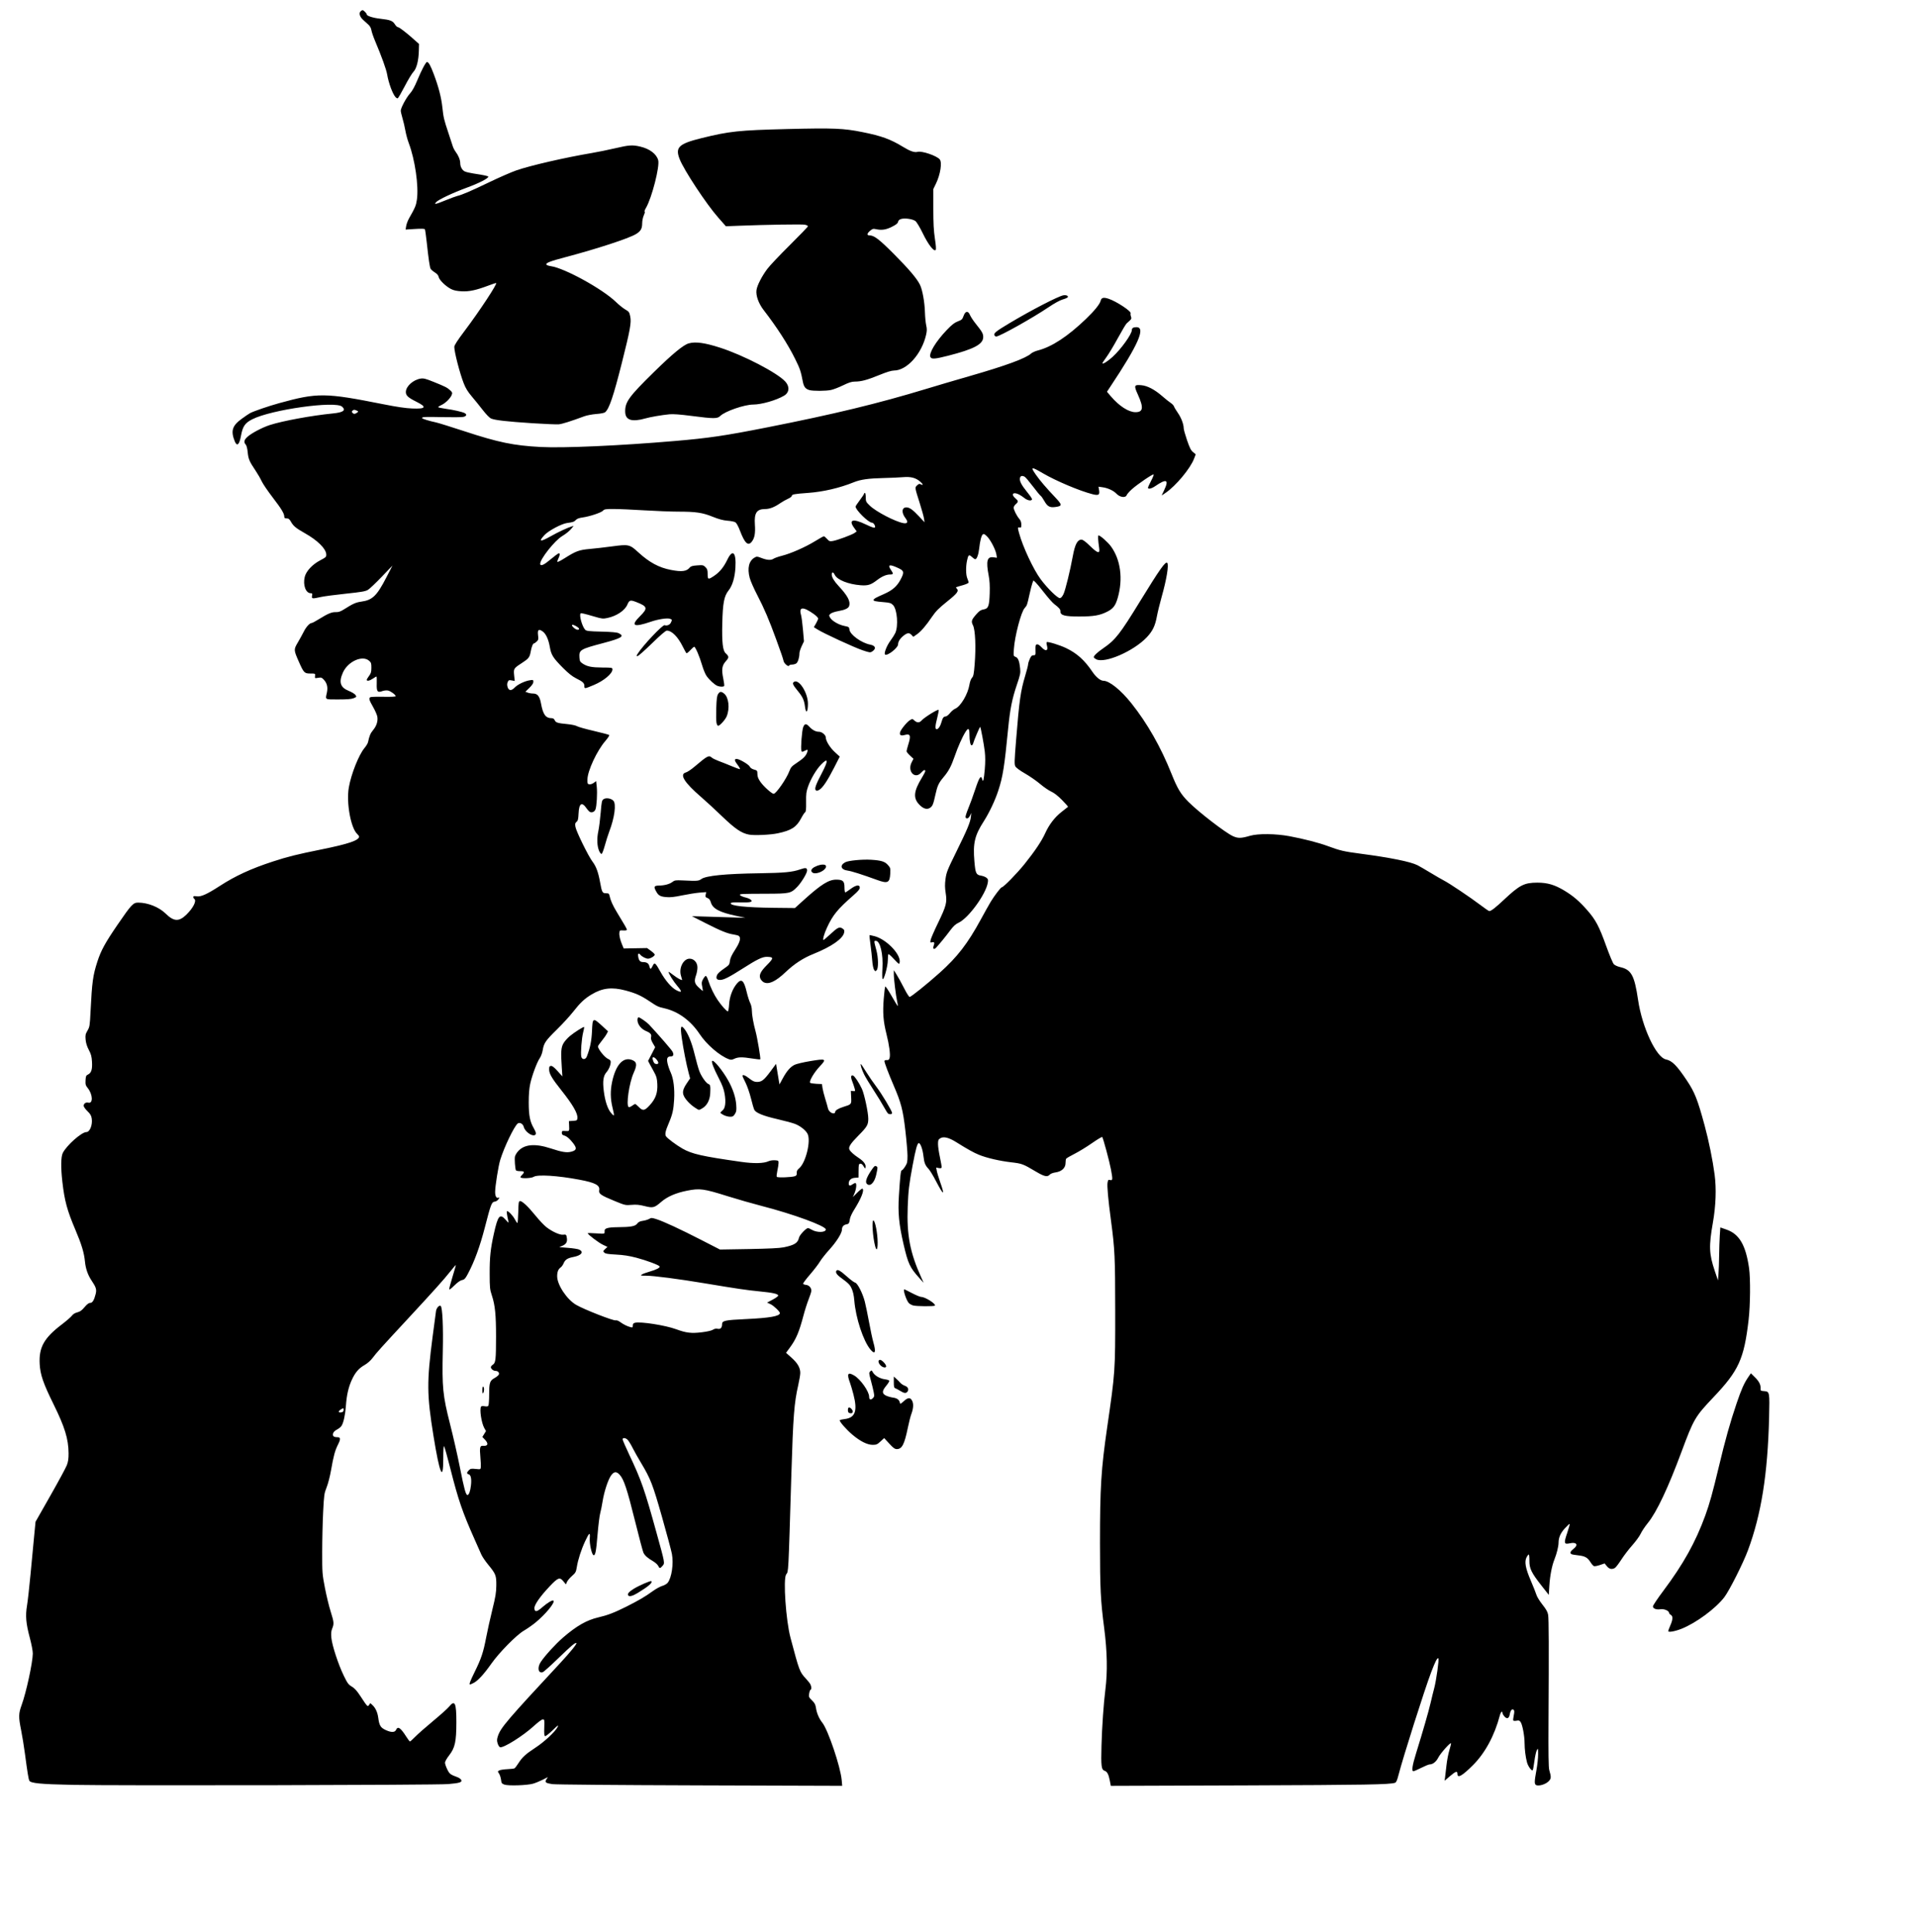 <?xml version="1.0"?>
<svg xmlns:rdf="http://www.w3.org/1999/02/22-rdf-syntax-ns#" xmlns="http://www.w3.org/2000/svg" xmlns:cc="http://web.resource.org/cc/" xmlns:dc="http://purl.org/dc/elements/1.1/" xmlns:sodipodi="http://inkscape.sourceforge.net/DTD/sodipodi-0.dtd" id="svg4995" sodipodi:docname="g1404.svg" sodipodi:version="0.32" height="600pt" width="595.28pt" version="1.0" sodipodi:docbase="C:\foo\wikipedia\transfer">
 <sodipodi:namedview id="base" bordercolor="#666666" pagecolor="#ffffff" borderopacity="1.0"/>
 <path id="path5004" d="m29.717 739.12c-12.957-0.27-17.013-0.67-17.564-1.72-0.351-0.67-0.78-3.29-1.822-11.14-0.411-3.09-1.127-7.51-1.592-9.81-1.103-5.47-1.072-6.85 0.234-10.43 1.882-5.15 4.551-17.47 4.605-21.25 0.015-1.02-0.51-3.81-1.222-6.48-1.616-6.06-1.884-9.15-1.166-13.45 0.306-1.84 0.955-7.61 1.442-12.84s1.154-12.28 1.482-15.66l0.597-6.16 6.103-10.74c3.356-5.9 6.439-11.6 6.85-12.67 0.566-1.47 0.741-2.68 0.724-5-0.044-5.89-1.549-10.8-6.204-20.24-4.274-8.67-5.508-12.24-5.752-16.67-0.38-6.91 1.778-10.78 9.147-16.39 1.886-1.44 3.767-3.07 4.179-3.62 0.483-0.66 1.285-1.15 2.254-1.4 1.142-0.28 1.86-0.8 2.981-2.14 1.013-1.21 1.74-1.76 2.315-1.76 0.96 0 1.645-1.09 2.288-3.65 0.476-1.89 0.199-2.82-1.654-5.57-1.552-2.31-2.474-4.93-2.76-7.86-0.365-3.74-1.385-7.12-4.027-13.34-3.371-7.94-4.429-11.86-5.331-19.74-0.676-5.91-0.613-10.33 0.17-11.92 1.556-3.14 7.787-8.67 9.778-8.67 1.417 0 2.605-2.98 2.217-5.57-0.188-1.26-0.565-1.91-1.791-3.1-0.855-0.83-1.553-1.81-1.553-2.18 0-0.97 0.894-1.58 1.917-1.33 2.023 0.51 1.889-3.37-0.207-6.01-0.911-1.14-1.025-1.54-0.934-3.25 0.091-1.72 0.217-2.01 1.028-2.4 1.374-0.66 1.832-2.13 1.639-5.29-0.134-2.19-0.389-3.14-1.306-4.87-0.769-1.46-1.202-2.84-1.331-4.26-0.168-1.86-0.076-2.31 0.767-3.75 0.904-1.54 0.976-1.99 1.279-8.06 0.608-12.13 0.979-14.82 2.82-20.52 1.482-4.59 3.237-7.8 8.317-15.22 5.742-8.39 6.519-9.22 8.57-9.21 4.048 0.01 8.613 1.84 11.405 4.57 3.366 3.3 5.495 3.4 8.565 0.41 2.883-2.81 4.379-5.86 3.226-6.57-0.194-0.12-0.352-0.45-0.352-0.73 0-0.4 0.307-0.46 1.389-0.29 1.745 0.28 4.258-0.85 9.522-4.26 6.495-4.21 12.961-7.19 22.061-10.16 6.16-2.01 9.92-2.94 19.99-4.98 11.29-2.28 15.67-3.77 15.67-5.34 0-0.19-0.33-0.66-0.74-1.03-2.69-2.43-4.61-13-3.51-19.31 0.96-5.54 4.14-13.54 6.48-16.32 0.71-0.85 1.38-1.96 1.48-2.47 0.53-2.55 0.98-3.64 2.1-4.98 1.43-1.71 2.05-3.71 1.74-5.55-0.12-0.72-0.92-2.53-1.77-4.03-1.64-2.86-1.83-3.58-1.12-4.03 0.25-0.15 2.7-0.23 5.46-0.17 3.1 0.06 5.02-0.03 5.02-0.24 0-0.58-2.04-2.1-3.16-2.34-0.59-0.13-1.6-0.03-2.31 0.22-2.08 0.76-2.47 0.24-2.36-3.17 0.05-1.58 0-2.86-0.11-2.86s-0.78 0.4-1.49 0.88c-1.35 0.91-2.54 1.15-2.54 0.5 0-0.2 0.43-0.94 0.95-1.63 0.79-1.03 0.96-1.62 0.97-3.35 0.01-1.86-0.09-2.18-0.97-2.94-2.8-2.41-8.8 0.33-10.84 4.95-1.76 3.98-1.05 6.15 2.46 7.55 1.24 0.5 2.48 1.26 2.77 1.69 0.5 0.76 0.46 0.82-0.74 1.32-0.93 0.39-2.63 0.53-6.38 0.53-5.73 0-5.38 0.22-4.72-2.85 0.47-2.21 0.06-3.89-1.3-5.36-0.82-0.87-1.09-0.96-2.33-0.75-1.38 0.23-1.4 0.22-1.28-0.77 0.11-1 0.11-1-1.93-1-2.47 0-2.74-0.28-4.81-4.97-2.09-4.74-2.11-4.98-0.45-7.79 0.78-1.31 1.9-3.35 2.5-4.54 1.03-2.07 2.5-3.64 3.37-3.64 0.23 0 1.59-0.74 3.03-1.64 3.65-2.26 5.24-2.92 6.92-2.85 1.1 0.04 1.9-0.23 3.33-1.13 3.8-2.4 4.9-2.89 7.22-3.22 4.61-0.65 6.41-2.4 10.33-9.99l2.54-4.93-4.44 4.64c-2.45 2.55-5 4.98-5.68 5.39-1.02 0.63-2.6 0.91-9.23 1.61-4.41 0.46-9.07 1.08-10.37 1.38-3.51 0.79-3.82 0.74-3.57-0.53 0.18-0.91 0.11-1.05-0.55-1.05-2.05 0-3.29-3.38-2.48-6.74 0.58-2.42 3.16-5.18 6.45-6.9 2.37-1.25 2.51-1.39 2.46-2.48-0.11-2.32-3.61-5.78-8.8-8.7-3.69-2.07-4.81-2.99-5.81-4.77-0.62-1.1-0.98-1.39-1.77-1.39-0.74 0-0.99-0.17-0.99-0.66 0-1.34-1.09-3.17-4.77-7.97-2.07-2.7-4.15-5.76-4.61-6.79-0.47-1.03-1.61-3.01-2.54-4.4-2.53-3.75-2.95-4.74-3.23-7.55-0.15-1.57-0.47-2.81-0.82-3.2-0.94-1.03-0.68-2.01 0.88-3.35 1.78-1.53 6.04-3.75 9.1-4.75 5.23-1.7 17.39-3.94 26.05-4.79 4.36-0.43 5.56-1.29 3.88-2.81-2.77-2.51-29.37 1.22-37.2 5.22-3.03 1.54-3.97 2.92-4.694 6.92-0.666 3.67-1.638 4.5-2.567 2.18-1.712-4.28-1.052-6.43 2.851-9.27 1.49-1.08 3.07-2.16 3.52-2.39 1.6-0.83 7.72-2.93 12.04-4.12 15.88-4.38 18.98-4.35 43.11 0.45 5.57 1.11 9.31 1.66 11.97 1.76 5.66 0.23 6.17-0.57 1.78-2.76-3.52-1.76-4.42-2.59-4.42-4.06 0-2.34 3.01-5.07 6.16-5.56 1.16-0.18 2.09 0.05 5.32 1.36 4.8 1.93 5.68 2.38 6.91 3.52 0.85 0.79 0.92 1.01 0.59 1.88-0.52 1.38-2.6 3.44-4.23 4.17-0.76 0.34-1.38 0.74-1.38 0.88 0 0.15 1.39 0.45 3.08 0.69 3.33 0.45 6.91 1.27 7.91 1.8 1.05 0.56 0.73 1.32-0.65 1.58-0.71 0.13-4.55 0.17-8.54 0.08-7.33-0.16-8.48-0.11-8.48 0.38 0 0.29 2.97 1.22 5.8 1.81 0.97 0.21 6.28 1.86 11.79 3.67 14.08 4.63 20.32 5.91 31.51 6.51 9.53 0.5 32.84-0.54 55.43-2.47 14.2-1.21 20.8-2.18 38.36-5.65 27.69-5.47 45.98-9.89 66-15.98 4.06-1.24 12.06-3.6 17.77-5.24 15.13-4.35 23.43-7.41 25.56-9.4 0.41-0.4 1.69-0.96 2.82-1.25 5.79-1.51 12.32-5.8 19.91-13.09 3.47-3.33 5.72-6.12 6.04-7.51 0.3-1.27 1.2-1.48 3.26-0.8 3.26 1.09 9.46 5.17 9.14 6.01-0.1 0.27-0.04 0.89 0.15 1.37 0.27 0.72 0.19 1.01-0.45 1.6-0.43 0.39-1.05 0.96-1.38 1.26s-1.99 3.11-3.7 6.23c-1.7 3.12-3.86 6.69-4.79 7.92-0.93 1.24-1.61 2.32-1.53 2.41 0.32 0.31 2.29-0.96 4.23-2.72 3.53-3.23 7.97-9.42 7.97-11.11 0-0.81 0.6-1.2 1.89-1.2 3.98 0 0.81 7.21-10.85 24.72l-1.34 2.02 1.62 1.91c3.45 4.03 7.36 6.55 10.17 6.55 3.21 0 3.47-1.82 1.04-7.21-1.75-3.85-1.61-4.23 1.39-3.96 2.54 0.23 5.51 1.79 8.67 4.54 1.3 1.13 2.87 2.39 3.49 2.79s1.23 1.04 1.36 1.43c0.12 0.39 0.84 1.6 1.6 2.69 1.39 1.97 2.42 4.7 2.43 6.38 0 0.5 0.62 2.72 1.38 4.94 1.1 3.2 1.62 4.23 2.49 4.94l1.11 0.91-0.69 1.81c-1.56 4.09-7.53 11.26-11.76 14.13l-1.66 1.12 1.04-2.21c2.09-4.42 1-4.89-3.77-1.63-1.49 1.02-2.93 1.32-2.93 0.62 0-0.22 0.58-1.49 1.28-2.83 0.71-1.34 1.18-2.54 1.06-2.66-0.31-0.31-6.73 4.06-9.03 6.13-1 0.89-1.96 1.99-2.13 2.44-0.46 1.22-2.81 0.9-4.19-0.57-1.22-1.3-3.57-2.4-5.82-2.71l-1.66-0.23 0.24 1.41c0.34 2.03-0.2 2.35-2.83 1.67-5.26-1.35-15.02-5.48-20.36-8.6-4.98-2.91-5.34-2.84-2.97 0.56 1.67 2.4 4.3 5.47 8.02 9.39 2.95 3.11 2.96 3.59 0.02 3.98-2.29 0.31-3.25-0.21-4.51-2.44-0.6-1.07-1.31-2.07-1.58-2.23-0.26-0.16-1.71-1.91-3.21-3.9-1.51-1.99-3.02-3.77-3.38-3.96-1.05-0.56-1.71-0.4-1.94 0.49-0.3 1.2 0.54 2.87 2.96 5.85 1.18 1.45 2.1 2.8 2.04 2.99-0.24 0.82-1.88 0.54-3.24-0.55-0.76-0.62-1.92-1.35-2.57-1.62-2.21-0.95-2.94 0.23-1.1 1.77 1.28 1.08 1.31 1.42 0.17 2.41-0.48 0.42-0.88 1.07-0.88 1.45 0 0.89 1.26 3.41 2.33 4.65 0.58 0.68 0.84 1.41 0.84 2.37 0 1.22-0.09 1.37-0.7 1.21-0.84-0.21-0.86 0.05-0.21 2.39 1.56 5.67 5.93 15.01 8.9 19.01 2.8 3.78 7.1 7.98 8.02 7.84 0.44-0.06 0.99-0.69 1.46-1.68 0.76-1.59 2.76-9.75 3.84-15.66 0.9-4.92 1.92-6.87 3.6-6.87 0.6 0 1.7 0.82 3.62 2.69 3.11 3.02 4.06 3.25 3.72 0.92-0.51-3.57-0.6-5.37-0.28-5.37 0.69 0 3.85 2.79 5.11 4.51 4.04 5.5 5.1 13.5 2.84 21.36-0.93 3.22-1.88 4.47-4.38 5.73-3.08 1.55-5.57 1.98-11.61 1.98-5.93 0.01-7.74-0.47-7.74-2.06 0-0.93-0.44-1.46-2.56-3.09-0.69-0.52-2.51-2.58-4.06-4.57-1.54-1.99-3.2-3.98-3.67-4.43l-0.87-0.8-0.4 0.98c-0.22 0.54-0.8 2.77-1.28 4.97-0.93 4.25-0.99 4.42-1.99 5.54-1.47 1.63-4.1 11.68-4.44 16.95-0.18 2.84-0.17 2.9 0.7 3.23 1.05 0.4 1.58 1.72 1.89 4.75 0.2 1.98 0.07 2.62-1.39 6.92-1.91 5.61-2.8 10.06-3.56 17.93-1.54 15.83-2.2 20.01-4.09 25.77-1.35 4.13-3.71 9.12-6 12.7-3.79 5.91-4.54 9.12-3.89 16.62 0.43 5.02 0.7 5.59 2.85 5.93 0.74 0.12 1.71 0.5 2.14 0.85 0.68 0.55 0.75 0.85 0.54 2.09-0.8 4.75-7.95 14.57-11.99 16.48-1.37 0.65-2.22 1.43-3.65 3.35-1.75 2.35-3.97 5.07-5.68 6.97-0.95 1.05-1.58 0.57-1.05-0.81 0.45-1.2 0.23-1.6-0.75-1.34-0.7 0.18-0.74 0.1-0.53-1 0.13-0.66 1.5-3.82 3.05-7.01 3.45-7.15 3.79-8.47 3.18-12.41-0.35-2.27-0.37-3.58-0.06-5.87 0.36-2.69 0.76-3.68 4.4-11.08 4.63-9.4 5.9-12.44 6.09-14.64l0.15-1.58-0.53 1.14c-0.54 1.18-1.5 1.52-1.83 0.66-0.1-0.27 0.4-1.9 1.12-3.61 0.72-1.72 2.04-5.34 2.93-8.05 1.63-4.95 2.38-6.02 2.85-4.05 0.36 1.52 0.68 0.26 1.06-4.12 0.25-2.89 0.25-5.19 0.01-7.34-0.35-3.02-1.65-10-1.91-10.26-0.15-0.15-2.59 5.59-2.9 6.82-0.11 0.45-0.41 0.83-0.65 0.83-0.51 0-0.88-1.83-0.89-4.4-0.01-2.71-0.45-3.03-1.61-1.2-1.37 2.17-3.12 6.11-4.57 10.3-1.42 4.06-2.45 5.98-4.57 8.5-2 2.38-2.55 3.56-3.34 7.2-0.89 4.06-1.19 4.79-2.25 5.48-1.2 0.79-2.65 0.41-4.18-1.08-2.91-2.82-2.68-5.7 0.93-11.58 0.71-1.15 1.29-2.3 1.29-2.55 0-0.77-0.66-0.52-1.7 0.64-2.6 2.9-5.82-0.57-3.94-4.26l0.76-1.48-1.43-1.33c-0.79-0.72-1.43-1.54-1.43-1.81s0.32-1.5 0.7-2.73c1.2-3.81 0.88-4.65-1.51-3.99-1.56 0.43-2.17 0.06-1.88-1.12 0.29-1.15 2.9-4.34 4.17-5.08 0.9-0.54 1-0.53 1.78 0.21 1.05 0.98 2.07 0.99 2.93 0.01 1.2-1.36 6.99-4.94 7.11-4.39 0.06 0.27-0.22 1.77-0.62 3.33-0.86 3.36-0.91 4.64-0.21 4.64 0.69 0 1.54-1.28 2-2.99s0.9-2.29 1.74-2.29c0.36 0 1.15-0.62 1.76-1.38s1.56-1.57 2.13-1.8c2.28-0.95 5.29-6.02 5.94-10.01 0.2-1.21 0.63-2.37 1.05-2.82 0.6-0.64 0.78-1.55 1.11-5.66 0.56-7.07 0.26-14.1-0.68-16.02-0.87-1.74-0.68-2.32 1.57-4.85 1.03-1.16 1.71-1.59 2.76-1.77 2.01-0.32 2.4-1.32 2.57-6.72 0.1-3.09-0.03-5.28-0.43-7.35-1.15-6.01-0.65-7.88 1.98-7.52l1.44 0.19-0.22-1.37c-0.32-2-2.46-6.11-3.9-7.5-1.01-0.98-1.33-1.12-1.75-0.78-0.57 0.48-1.14 2.71-1.48 5.85-0.27 2.45-0.98 4.4-1.61 4.4-0.24 0-0.88-0.43-1.42-0.95-1.2-1.14-1.49-0.91-2.01 1.58-0.54 2.61-0.48 5.85 0.14 7.34 0.29 0.7 0.53 1.45 0.53 1.68s-0.99 0.7-2.2 1.05c-3.42 0.97-3.25 0.89-2.79 1.35 1.08 1.08 0.46 1.96-3.9 5.46-3.46 2.78-4.69 4.02-6.25 6.31-2.58 3.8-4.59 6.12-6.32 7.32l-1.44 1-0.71-0.76c-0.94-1.01-1.71-0.96-3.23 0.21-1.49 1.15-2.37 2.51-2.37 3.68 0 1.46-4.57 5-5.4 4.18-0.51-0.52 0.72-3.65 2.24-5.71 0.77-1.04 1.66-2.44 1.98-3.12 1.38-2.88 0.83-9.91-0.92-11.65-0.81-0.82-1.34-0.98-3.74-1.18-3.66-0.3-4.45-0.48-4.28-1 0.16-0.48 0.73-0.79 4.52-2.48 3.29-1.47 5.16-3.11 6.6-5.82 1.62-3.03 1.51-3.67-0.75-4.74-3.73-1.77-4.73-1.57-3.24 0.62 1.15 1.69 1.11 1.96-0.31 1.96-1.56 0-3.38 0.78-5.38 2.31-2.61 1.99-3.79 2.36-6.81 2.14-5.17-0.4-9.75-2.24-10.74-4.34-0.59-1.23-1.23-1.27-1.23-0.07 0 1.09 1 2.75 2.81 4.69 3.74 4 5.01 6.38 4.42 8.27-0.32 1-1.72 1.67-4.54 2.16-1.29 0.22-2.7 0.69-3.13 1.05-0.74 0.61-0.76 0.71-0.25 1.62 0.74 1.36 3.54 3 5.92 3.47 1.87 0.38 1.99 0.47 2.1 1.51 0.21 2.1 4.99 5.56 8.63 6.24 2.2 0.42 2.56 1.66 0.81 2.81-0.82 0.54-1.05 0.51-4.02-0.49-3.4-1.14-16.2-7.04-18.65-8.61l-1.51-0.95 0.89-1.52c0.49-0.84 0.89-1.77 0.89-2.07s-0.77-1.11-1.72-1.79c-4.49-3.22-6.34-3.14-5.38 0.26 0.23 0.79 0.59 3.59 0.82 6.21l0.41 4.78-0.94 1.98c-0.51 1.09-0.94 2.42-0.94 2.97-0.01 1.72-0.61 3.66-1.28 4.17-0.36 0.27-1.15 0.49-1.76 0.5-0.62 0.01-1.18 0.2-1.26 0.43-0.21 0.65-1.99-0.79-2.24-1.83-0.34-1.4-1-3.33-3.06-8.97-2.97-8.16-5.01-12.94-7.81-18.31-1.42-2.72-2.85-5.96-3.18-7.22-1.06-4.08-0.32-7.08 2.06-8.43 0.84-0.48 1.09-0.47 2.61 0.12 2.48 0.97 4.08 1.1 5.14 0.41 0.49-0.33 2.05-0.88 3.47-1.24 3.66-0.91 9.75-3.59 13.69-6.01 1.86-1.15 3.54-2.08 3.73-2.08s0.78 0.49 1.32 1.09c0.87 0.98 1.12 1.07 2.36 0.87 1.84-0.29 8.09-2.61 9.11-3.38l0.8-0.61-1.14-1.59c-2.33-3.24-0.35-3.81 4.75-1.36 3.11 1.49 4.02 1.74 4.02 1.08 0-0.77-0.75-1.74-1.33-1.74-1.41 0-6.76-5.27-6.76-6.66 0-0.18 0.79-1.38 1.76-2.66s1.76-2.48 1.76-2.66c0-0.19 0.16-0.34 0.35-0.34s0.35 0.83 0.35 1.83c0 1.72 0.1 1.92 1.72 3.48 2.56 2.47 10.49 6.59 13.85 7.2 1.76 0.32 2.09-0.47 0.86-2.08-1.73-2.26-1.53-4.44 0.39-4.44 1.31 0 2.65 0.96 5.28 3.77l2.23 2.39-0.2-1.46c-0.1-0.8-0.89-3.65-1.74-6.33-2.14-6.75-2.11-6.57-1.12-7.5 0.69-0.65 0.97-0.72 1.58-0.39 1.09 0.58 0.9-0.14-0.31-1.15-1.91-1.61-3.84-2.11-7.12-1.84-1.61 0.14-5.24 0.3-8.08 0.36-6.15 0.14-9.49 0.61-12.25 1.73-5.89 2.39-12.7 3.98-19.01 4.43-5.72 0.41-6.7 0.6-6.7 1.26 0 0.26-0.71 0.78-1.57 1.17-0.87 0.38-2.29 1.19-3.17 1.79-2.47 1.7-4.42 2.46-6.36 2.46-3.45 0.02-4.51 1.64-4.18 6.43 0.25 3.59-0.11 5.59-1.29 7.09-1.54 1.95-2.9 0.66-4.92-4.64-0.67-1.75-1.41-3.1-1.86-3.39-0.42-0.26-1.9-0.56-3.29-0.66-1.82-0.14-3.54-0.61-6.14-1.65-4.23-1.71-6.94-2.11-14.38-2.11-2.81 0-9.07-0.25-13.91-0.54-4.84-0.3-10.52-0.55-12.62-0.55-3.39-0.01-3.9 0.07-4.49 0.7-0.77 0.83-5.52 2.4-8.47 2.81-1.4 0.19-2.29 0.52-2.77 1.04-0.71 0.76-1.16 0.92-3.65 1.25-2.25 0.31-7.7 3.21-9.32 4.98-2.62 2.83-1.82 2.98 2.61 0.49 3.07-1.73 6.86-3.5 8.59-4.03l0.85-0.25-0.7 0.89c-0.87 1.11-2.35 2.33-4.07 3.37-3.06 1.85-9.07 9.43-9.07 11.45 0 0.99 1.28 0.61 3.16-0.93 2.95-2.42 4.32-3.44 4.63-3.44 0.47 0 0.36 0.99-0.25 2.16-0.3 0.58-0.49 1.21-0.43 1.4 0.06 0.18 1.38-0.47 2.92-1.45 4.77-3.02 6.06-3.49 10.47-3.89 2.18-0.19 6.4-0.68 9.38-1.08 6.73-0.91 7.2-0.8 10.7 2.42 4.61 4.23 8.58 6.38 13.56 7.34 4.53 0.87 6.5 0.62 7.81-1.01 0.43-0.53 1.14-0.73 3.07-0.87 2.33-0.17 2.56-0.12 3.41 0.73 0.76 0.76 0.91 1.23 0.91 2.86 0 2.34 0.22 2.4 2.69 0.74 2.3-1.55 3.97-3.59 5.47-6.71 2.2-4.57 3.73-3.04 3.34 3.33-0.25 4.14-1.25 7.45-2.85 9.45-1.84 2.3-2.39 5.19-2.59 13.61-0.19 7.85 0.2 11.31 1.39 12.38 1.44 1.31 1.45 1.77 0.08 3.29-1.6 1.77-1.84 3.41-1.06 7.19 0.31 1.51 0.48 2.88 0.37 3.06-0.26 0.41-1.64 0.4-2.76-0.02-1.16-0.45-3.39-2.48-4.56-4.17-0.52-0.74-1.34-2.76-1.84-4.48-1.02-3.51-2.75-7.56-3.24-7.56-0.17 0-0.9 0.64-1.62 1.42-0.72 0.77-1.43 1.34-1.58 1.25-0.15-0.1-0.84-1.33-1.54-2.74-2.02-4.08-4.55-6.62-6.6-6.62-0.49 0-2.64 1.85-6.16 5.28-2.97 2.91-5.66 5.28-5.97 5.28-0.49 0-0.49-0.1 0.05-0.97 2.18-3.45 10.38-12.14 11.18-11.84 0.94 0.37 2.17-0.15 2.6-1.1 0.54-1.19 0.54-1.19-0.38-1.54-1.1-0.42-4.88 0.16-7.91 1.2-7.19 2.46-8.58 1.76-4.5-2.29 3.29-3.26 3.11-4.01-1.35-5.77-2.69-1.05-3.07-0.95-3.9 0.99-1.06 2.46-4.47 4.74-8.31 5.54-1.77 0.37-2.24 0.32-5.27-0.57-4.47-1.3-5.56-1.55-5.78-1.32-0.69 0.68 0.68 5.53 1.91 6.76 0.53 0.52 1.5 0.64 6.73 0.77 4.34 0.11 6.42 0.3 7.15 0.66 2.52 1.24 1.27 2.04-6.38 4.07-9.59 2.53-10.09 2.84-9.89 5.99 0.09 1.47 0.26 1.79 1.3 2.49 1.87 1.26 3.76 1.64 8.22 1.66 4.03 0.02 4.14 0.04 4.14 0.8 0 1.72-3.54 4.68-7.65 6.41-3.9 1.64-3.97 1.65-3.97 0.46 0-1.25-0.57-1.78-3.47-3.23-1.56-0.78-3.18-2.08-5.38-4.29-4.13-4.17-4.87-5.35-5.44-8.62-0.57-3.25-1.61-5.51-3-6.5-1.62-1.15-2.16-0.7-1.88 1.57 0.21 1.68 0.15 1.97-0.57 2.64-0.44 0.41-0.93 0.75-1.08 0.75-0.47 0-1.01 1.33-1.4 3.43-0.43 2.39-0.81 2.86-3.82 4.82-3.22 2.09-3.31 2.24-3.03 5l0.24 2.32-1.25-0.23c-1.1-0.21-1.29-0.13-1.65 0.65-0.27 0.61-0.3 1.26-0.07 2.04 0.45 1.6 1.59 1.72 2.92 0.29 1.19-1.27 4.14-2.7 6.27-3.04 1.42-0.22 1.49-0.19 1.49 0.65 0 0.59-0.55 1.42-1.65 2.49l-1.65 1.61 0.97 0.37c0.53 0.2 1.52 0.37 2.2 0.37 1.84 0 2.75 1.13 3.29 4.07 0.84 4.63 1.93 6.14 4.44 6.14 0.57 0 1 0.28 1.25 0.85 0.46 1 1.19 1.22 5.29 1.61 1.67 0.16 3.41 0.53 3.87 0.83 0.45 0.3 3.59 1.19 6.97 1.97 3.38 0.79 6.27 1.56 6.43 1.71 0.15 0.16-0.56 1.26-1.59 2.45-3.47 4-7.37 12.35-7.43 15.92-0.03 1.78 0.03 1.94 0.8 2.05 0.46 0.07 1.28-0.21 1.82-0.61l0.98-0.72 0.26 2.34c0.28 2.66-0.02 8.03-0.53 9.36-0.36 0.96-1.35 1.45-2.23 1.11-0.3-0.12-0.97-0.82-1.49-1.57-1.95-2.82-3.1-2.06-3.29 2.19-0.11 2.35-0.26 2.97-0.84 3.44-0.59 0.48-0.67 0.81-0.45 2.09 0.31 1.85 5.37 12.16 7.04 14.35 1.53 2.01 2.39 4.33 3.16 8.55 0.77 4.23 0.96 4.58 2.48 4.58 1.04 0 1.24 0.14 1.42 0.97 0.44 2.02 1.32 4.01 3.04 6.84 3.44 5.66 4.16 6.92 4.16 7.3 0 0.24-0.59 0.35-1.5 0.29-1.42-0.09-1.5-0.04-1.61 0.96-0.13 1.13 0.34 3.09 1.24 5.19l0.56 1.32 4.84-0.09 4.83-0.08 1.54 1.11c0.85 0.61 1.58 1.32 1.63 1.58 0.11 0.56-1.77 1.71-2.78 1.71-0.85 0-2.49-0.82-3.1-1.56-0.78-0.94-1.18-0.64-0.96 0.71 0.27 1.67 0.81 2.26 2.06 2.26 1.5 0 2.31 0.55 2.58 1.76 0.3 1.38 0.61 1.33 1.35-0.21 0.77-1.62 1.08-1.39 3.29 2.59 1.97 3.52 4.57 6.52 6.52 7.51 2.37 1.21 2.5 0.67 0.41-1.75-1.63-1.9-3.65-5.14-3.65-5.87 0-0.11 0.91 0.5 2.02 1.36 1.7 1.32 3.62 2.35 3.6 1.94 0-0.07-0.22-0.83-0.48-1.7-0.96-3.17 1.01-7.04 3.57-7.04 1.82 0 3.25 1.59 3.25 3.63 0 0.86-0.24 2.24-0.53 3.06-0.92 2.61-0.72 3.6 1.05 5.23 0.87 0.8 1.63 1.46 1.7 1.46s-0.04-0.81-0.24-1.79c-0.32-1.55-0.28-1.96 0.32-3.06 0.38-0.7 0.88-1.32 1.1-1.4 0.23-0.07 0.67 0.69 1.02 1.74 0.97 2.98 2.43 6.02 3.96 8.25 1.63 2.39 3.71 4.7 4.21 4.7 0.19 0 0.42-1.3 0.52-2.9 0.19-3.19 1.42-6.47 3.24-8.62 1.88-2.24 2.92-1.33 4.05 3.53 0.4 1.7 1.04 3.71 1.42 4.47 0.43 0.83 0.71 2.08 0.71 3.13 0 1.79 0.66 5.5 1.57 8.78 0.68 2.49 2.15 11.23 1.92 11.46-0.1 0.1-1.6-0.05-3.33-0.33-4.11-0.66-5.84-0.64-7.38 0.09-1.04 0.49-1.45 0.53-2.35 0.18-3.8-1.43-9.17-6.06-12.04-10.39-3.68-5.55-8.84-9.34-14.53-10.66-2.75-0.63-2.96-0.74-6.45-3.07-3.29-2.2-5.58-3.22-9.65-4.31-5.67-1.52-9.63-1.07-14.11 1.62-2.92 1.76-4.75 3.48-7.6 7.13-1.39 1.78-4.47 5.14-6.84 7.46-4.66 4.58-5.32 5.55-5.81 8.53-0.17 1.08-0.71 2.53-1.19 3.23-1.19 1.73-3.22 7.18-3.98 10.68-0.43 2.02-0.62 4.4-0.61 7.83 0.01 5.34 0.5 7.82 2.13 10.62 0.98 1.7 1.07 2.51 0.32 2.8-1.32 0.51-4.1-1.63-4.54-3.49-0.29-1.23-1.7-1.97-2.49-1.32-1.51 1.25-5.59 9.76-7.22 15.04-0.77 2.48-2.11 10.92-2.11 13.24-0.01 1.77 0.53 2.75 1.32 2.45 0.57-0.22 0.57-0.18 0.04 0.62-0.32 0.49-0.98 0.92-1.52 0.98-1.28 0.15-1.6 0.98-4.08 10.62-2.04 7.92-4.33 14.2-7.08 19.35-1.03 1.93-1.39 2.31-2.38 2.51-0.76 0.16-1.89 0.96-3.24 2.29-1.44 1.43-2.07 1.86-2.07 1.43 0-0.34 0.64-2.7 1.41-5.23 0.78-2.54 1.38-4.66 1.32-4.71-0.05-0.05-1.08 1.14-2.29 2.66-2.73 3.44-6.7 7.86-17.52 19.54-11.28 12.16-13.02 14.1-14.62 16.24-0.82 1.1-2.12 2.25-3.28 2.92-2.47 1.41-3.93 3.1-5.34 6.17-1.39 3.03-2.15 6.35-2.45 10.74-0.27 3.75-0.99 7.06-1.83 8.34-0.31 0.47-1.17 1.17-1.91 1.54-0.86 0.44-1.43 1.02-1.58 1.6-0.26 1.07 0.26 1.53 1.73 1.54 1.42 0.01 1.49 0.72 0.3 3.08-1.24 2.46-1.84 4.69-2.88 10.65-0.42 2.42-1.23 5.59-1.82 7.04-0.99 2.49-1.08 3.08-1.44 10.21-0.21 4.16-0.39 11.61-0.39 16.54-0.01 8.66 0.03 9.18 1.12 14.83 0.62 3.22 1.68 7.62 2.37 9.79 1.4 4.49 1.46 5.08 0.66 7.08-0.44 1.09-0.53 2.02-0.35 3.88 0.29 3.14 2.89 11.06 5.14 15.68 1.52 3.13 1.93 3.68 3.31 4.49 1.17 0.68 2.11 1.73 3.6 4 2.92 4.45 2.94 4.47 3.57 3.58l0.51-0.73 0.88 0.82c1.26 1.17 2.09 2.99 2.39 5.21 0.43 3.28 0.96 4.14 3.15 5.15 2.29 1.04 3.74 1 4.24-0.13 0.71-1.62 1.89-0.83 4.2 2.82 0.7 1.11 1.4 2.02 1.54 2.02 0.15 0 1.13-0.89 2.19-1.97 1.06-1.09 4.38-4.01 7.38-6.5 3-2.48 5.98-5.16 6.62-5.94 2.41-2.96 3.04-1.62 3.03 6.49-0.02 8.01-0.57 10.55-2.97 13.62-0.97 1.24-1.74 2.59-1.74 3.06-0.01 0.47 0.41 1.71 0.93 2.76 0.94 1.93 1.24 2.16 4.26 3.28 0.64 0.24 1.32 0.72 1.5 1.07 0.54 1-0.57 1.36-5.39 1.77-5.19 0.43-137.32 0.7-155.82 0.32zm112.56-155.14c0.13-0.93-0.19-0.99-1.26-0.24s-0.99 1.28 0.18 1.15c0.69-0.08 1-0.34 1.08-0.91zm97.47-323.63c-0.2-0.59-2.26-1.77-2.8-1.59-0.66 0.22 1.31 2.03 2.2 2.03 0.44 0 0.69-0.18 0.6-0.44zm-91.93-89.45c0.65-0.48 0.65-0.52-0.28-0.94-0.76-0.34-1.06-0.34-1.49 0.02-0.42 0.34-0.45 0.56-0.15 0.93 0.51 0.61 1.06 0.61 1.92-0.01zm61.05 568.13c-1.11-0.4-1.25-0.61-1.42-2.03-0.11-0.87-0.48-2.01-0.82-2.53-0.61-0.92-0.61-0.95 0.11-1.33 0.4-0.22 1.89-0.45 3.31-0.51 1.43-0.06 2.77-0.22 2.99-0.36 0.23-0.13 0.94-1.07 1.58-2.07 1.64-2.55 3.06-3.85 6.99-6.42 3.73-2.43 8.27-6.65 9.25-8.6 0.54-1.06 0.25-0.88-2.06 1.35-1.47 1.42-2.88 2.51-3.12 2.43-0.33-0.12-0.42-1.05-0.33-3.56 0.11-3.22 0.08-3.39-0.61-3.39-0.41 0-1.98 1.16-3.63 2.68-4.54 4.17-12.79 9.34-14.1 8.84-0.31-0.12-0.75-0.84-0.98-1.6-0.34-1.14-0.32-1.69 0.16-3.1 1.13-3.39 3.87-6.6 26.01-30.42 3.87-4.17 6.73-7.7 6.45-7.98-0.39-0.39-2.13 1.07-7.47 6.25-3.15 3.06-6.06 5.66-6.47 5.79-1.88 0.6-2.35-1.93-0.8-4.26 1.73-2.6 6.18-7.47 9.24-10.11 5.56-4.8 9.76-7.2 14.56-8.32 3.85-0.89 6.63-1.96 11.53-4.41 5.11-2.56 7.97-4.24 10.99-6.44 1.32-0.96 3.11-1.95 3.97-2.19s1.88-0.83 2.26-1.32c1.64-2.09 2.49-7.89 1.74-11.91-0.24-1.33-2.09-8.2-4.09-15.27-3.89-13.68-4.71-15.79-8.72-22.49-1.23-2.05-2.8-4.84-3.48-6.19-0.68-1.36-1.58-2.82-1.99-3.26-0.86-0.91-2.13-1.06-2.13-0.25 0 0.3 1.26 3.2 2.79 6.45 4.95 10.45 6.29 14.29 11.25 32.25 3.53 12.75 3.49 12.52 2.47 13.69-1 1.15-1.23 1.15-1.8-0.03-0.25-0.52-1.25-1.4-2.22-1.97-2.11-1.22-3.25-2.23-3.86-3.42-0.25-0.48-1.82-6.39-3.49-13.14-3.3-13.28-4.62-17.27-6.36-19.17-1.38-1.51-2.43-1.38-3.66 0.44-1.21 1.8-2.79 6.66-3.39 10.45-0.29 1.81-0.75 4.12-1.03 5.13-0.28 1-0.76 4.94-1.08 8.74-0.59 7.11-0.92 8.77-1.68 8.53-0.73-0.24-1.73-4.79-1.54-7.05 0.21-2.63-0.21-2.35-1.92 1.3-1.61 3.44-2.97 7.65-3.45 10.7-0.33 2.03-0.51 2.36-2 3.68-0.91 0.8-1.84 1.91-2.08 2.47l-0.43 1.01-1.08-1.31c-1.49-1.8-2.18-1.54-5.7 2.18-3.99 4.22-6.41 7.72-6.27 9.09 0.15 1.6 1.02 1.48 3.21-0.44 2.2-1.93 4.3-3.17 4.69-2.78 0.75 0.75-3.32 5.7-7.51 9.12-1.32 1.07-3.43 2.54-4.69 3.27-3.04 1.74-10.3 9.1-13.54 13.73-3 4.27-5.55 7.05-7.3 7.94-0.72 0.37-1.39 0.67-1.49 0.67-0.5 0-0.02-1.31 1.95-5.31 2.69-5.47 3.55-8.06 4.71-14.17 0.51-2.67 1.65-7.82 2.54-11.43 1.35-5.47 1.63-7.17 1.66-10.1 0.04-4.16-0.21-4.79-3.37-8.64-1.18-1.44-2.46-3.33-2.84-4.2-0.39-0.87-1.63-3.68-2.77-6.25-5.05-11.35-6.75-16.31-10.04-29.3-1.24-4.93-2.42-9.12-2.6-9.3-0.22-0.22-0.34 1.63-0.34 5.18 0 9.85-1.5 6.36-4.05-9.43-2.77-17.13-2.81-22.28-0.35-41.18 0.68-5.23 1.31-10 1.41-10.6 0.22-1.31 1.42-2.55 1.95-2.01 0.71 0.7 1.08 8.73 0.85 18.59-0.34 15.1-0.01 18.45 2.97 30.17 1.34 5.28 3.18 13.33 4.07 17.88 1.8 9.12 2.48 11.61 3.16 11.61 0.62 0 1.17-1.5 1.45-3.95 0.31-2.69-0.03-4.37-0.91-4.6-0.9-0.24-0.89-0.77 0.05-1.7 0.65-0.66 1.01-0.72 2.79-0.54 2.03 0.21 2.05 0.21 2.16-0.74 0.06-0.53-0.02-2.38-0.18-4.1-0.37-4.03-0.18-4.87 1.09-4.73 2.05 0.21 2.39-0.89 0.78-2.57l-1.05-1.1 0.75-1.22 0.75-1.21-0.72-1.29c-1.17-2.11-2.02-7.72-1.33-8.83 0.16-0.25 0.71-0.31 1.49-0.16 0.88 0.16 1.33 0.09 1.55-0.26 0.17-0.27 0.32-2.38 0.32-4.71 0.01-4.83 0.28-5.62 2.26-6.73 0.76-0.43 1.52-1.03 1.7-1.35 0.42-0.76-0.27-1.6-1.34-1.6-0.89 0-1.91-0.84-1.91-1.56 0-0.26 0.37-0.71 0.83-1.01 1.14-0.75 1.3-2.08 1.31-11.47 0.01-9.16-0.39-13.12-1.7-17.11-0.86-2.6-0.93-3.28-0.94-9.15-0.02-6.71 0.35-10.26 1.75-16.54 1.66-7.5 2.46-8.45 4.84-5.77 1.32 1.49 1.36 1.51 1.13 0.52-0.58-2.59-0.78-4.08-0.52-4.08 0.64 0 2.39 1.84 3.18 3.33 0.47 0.88 0.96 1.6 1.1 1.6s0.3-2.02 0.36-4.48c0.08-3.81 0.18-4.5 0.67-4.59 0.85-0.17 3.34 2.15 6.45 5.99 1.52 1.89 3.58 4.06 4.57 4.83 2.44 1.88 5.6 3.29 6.92 3.1 1.19-0.18 1.35-0.02 1.54 1.54 0.19 1.51-0.33 2.36-1.87 3.04l-1.29 0.57 3.68 0.3c2.02 0.16 4.08 0.48 4.57 0.72 2.05 0.98 0.89 2.43-2.44 3.06-2.38 0.45-3.39 1.1-4.01 2.6-0.27 0.65-0.8 1.4-1.18 1.67-1.05 0.74-1.5 1.86-1.5 3.72 0 3.56 4.04 9.62 7.88 11.84 3.31 1.92 15.49 6.68 16.36 6.41 0.37-0.12 1.12 0.16 1.83 0.68 1.4 1.02 2.96 1.79 4.3 2.13 0.85 0.21 0.95 0.14 0.95-0.67 0-0.69 0.23-0.97 0.9-1.14 2.31-0.58 12.61 1.04 17.03 2.67 4.18 1.54 6.31 1.79 10.64 1.26 2.23-0.27 4.06-0.69 4.62-1.06 0.63-0.41 1.26-0.53 1.97-0.38 1.13 0.25 1.8-0.45 1.8-1.89 0-1.48 1.13-1.72 9.85-2.13 9.87-0.46 14.08-1.2 14.08-2.49 0-0.65-2.6-3.11-3.9-3.7l-1.41-0.64 2.3-1.21c1.27-0.67 2.31-1.43 2.31-1.68 0-0.72-2.15-1.2-7.74-1.75-5.35-0.53-9.31-1.11-22.71-3.35-10.72-1.79-21.17-3.15-24.24-3.15-2.21 0-2.41-0.05-1.79-0.48 0.38-0.27 1.86-0.81 3.28-1.22 2.75-0.77 4.42-1.65 4.11-2.15-0.36-0.59-5.46-2.49-9.58-3.58-3.01-0.79-5.34-1.15-8.46-1.32-3.33-0.17-4.43-0.35-4.88-0.81-0.55-0.55-0.53-0.65 0.36-1.47l0.96-0.89-1.88-0.89c-1.78-0.85-6.27-4.25-6.27-4.75 0-0.13 1.45-0.12 3.23 0.02 1.77 0.15 3.37 0.18 3.53 0.07 0.17-0.1 0.26-0.52 0.21-0.93-0.17-1.21 1.22-1.64 5.35-1.68 5.51-0.04 7.35-0.38 8.16-1.49 0.49-0.67 1.11-0.98 2.32-1.15 0.92-0.13 2.09-0.49 2.62-0.79 0.87-0.51 1.12-0.5 2.96 0.08 2.93 0.92 9.9 4.15 18.66 8.65l7.69 3.95 11.97-0.2c8.31-0.15 12.72-0.37 14.46-0.72 4.39-0.9 5.82-1.8 6.29-3.97 0.23-1.12 2.93-3.99 3.75-3.99 0.22 0 0.9 0.3 1.5 0.66 2.15 1.29 5.85 1.22 5.85-0.11 0-1.41-13.53-6.37-26.55-9.72-3.69-0.95-10.04-2.77-14.1-4.04-9.89-3.11-11.53-3.33-16.74-2.29-4.74 0.94-8.21 2.45-10.76 4.66-2.81 2.44-3.42 2.59-6.83 1.73-2.23-0.56-3.46-0.68-5.45-0.51-2.52 0.21-2.68 0.18-7.07-1.63-5.69-2.34-6.59-2.97-6.32-4.43 0.39-2.06-1.62-3.13-8.18-4.36-9.06-1.71-17.36-2.23-18.95-1.19-0.86 0.57-4.64 0.77-5.41 0.29-0.17-0.1 0.08-0.57 0.55-1.04 1.23-1.23 1.07-1.6-0.7-1.6-0.86 0-1.66-0.15-1.77-0.34-0.35-0.56-0.65-4.8-0.41-5.75 0.12-0.49 0.64-1.39 1.15-1.99 2.57-3.06 7.08-3.5 13.68-1.33 4.74 1.56 6.64 1.85 8.58 1.33 2.42-0.65 2.35-1.68-0.3-4.67-0.87-0.99-1.93-1.79-2.59-1.96-0.87-0.23-1.12-0.48-1.12-1.15 0-0.79 0.12-0.85 1.5-0.76 1.65 0.1 1.63 0.13 1.51-2.45l-0.08-1.65 1.71-0.11c1.56-0.1 1.71-0.19 1.81-1.08 0.22-1.92-1.84-5.52-6.61-11.53-3.93-4.95-5.05-6.84-5.09-8.57-0.02-1.23 0.09-1.47 0.72-1.56 0.54-0.08 1.3 0.51 2.76 2.11l2 2.22-0.25-3.7c-0.44-6.35-0.3-8.3 0.7-10.02 0.49-0.83 1.67-2.17 2.63-2.97 1.83-1.53 5.7-3.99 5.93-3.76 0.07 0.07-0.11 1.07-0.41 2.22-0.63 2.43-1.11 8.73-0.77 10.09 0.33 1.31 1.75 1.28 2.27-0.05 1.38-3.55 1.98-6.5 2.16-10.64 0.23-5.49 0.39-5.57 4.02-2.24l2.61 2.39-0.55 1.07c-0.3 0.59-1.24 1.91-2.08 2.95-0.84 1.03-1.53 2.03-1.53 2.22 0 1.15 2.83 4.65 4.24 5.23 0.71 0.29 1.04 0.68 1.04 1.21 0 1.3-0.75 3.11-1.79 4.31-1.29 1.49-1.59 3.68-1.08 7.74 0.53 4.26 1.63 7.53 3.08 9.17 1.38 1.56 1.42 1.39 0.5-2.44-0.85-3.53-0.9-6.8-0.16-10.37 1.45-7 4.45-10.47 8.03-9.29 2.26 0.75 2.48 1.99 0.94 5.38-1.85 4.08-3.24 13.48-2.09 14.19 0.21 0.13 0.84-0.1 1.39-0.51s1.14-0.74 1.31-0.74c0.16 0 0.83 0.55 1.49 1.23 1.66 1.71 2.41 1.59 4.51-0.71 2.48-2.7 3.34-5.12 3.16-8.81-0.13-2.4-0.33-3.14-1.32-4.92-0.65-1.16-1.48-2.67-1.84-3.37l-0.66-1.27 1.47-2.83 1.47-2.84-0.96-1.64c-0.68-1.16-0.9-1.91-0.75-2.53 0.28-1.09-0.23-1.75-1.88-2.44s-2.82-1.8-3.44-3.25c-0.47-1.11-0.37-2.52 0.19-2.52 0.51 0 3.4 2.02 4.33 3.03 4.22 4.55 9.23 10.34 9.67 11.16 0.66 1.25 0.4 2-0.7 2-1.44 0-1.81 0.81-1.33 2.91 0.22 1.01 0.81 2.7 1.3 3.76 1.16 2.51 1.68 6.66 1.41 11.28-0.24 4.16-0.69 6.11-2.22 9.7-1.35 3.15-1.65 4.51-1.18 5.37 0.41 0.77 4.26 3.67 6.81 5.12 3.96 2.27 8.11 3.21 24.35 5.52 5.3 0.76 9.31 0.67 11.33-0.26 0.61-0.28 1.8-0.46 2.64-0.4 1.45 0.11 1.53 0.17 1.51 1.17-0.02 0.58-0.24 2.04-0.51 3.24-0.26 1.21-0.37 2.31-0.22 2.45 0.41 0.42 6.23 0.2 7.54-0.28 0.61-0.23 0.78-0.54 0.72-1.32-0.06-0.77 0.19-1.25 0.99-1.93 2.76-2.32 4.97-11.4 3.48-14.29-0.8-1.54-3.16-3.37-5.39-4.17-1.11-0.4-4.41-1.28-7.35-1.96-5.62-1.3-8.62-2.53-9.29-3.79-0.23-0.42-0.86-2.57-1.4-4.78-0.55-2.21-1.56-5.13-2.25-6.49-0.69-1.35-1.25-2.61-1.25-2.79 0-0.69 1.15-0.26 2.85 1.09 1.41 1.11 2.08 1.41 3.2 1.41 1.9 0 2.88-0.78 5.58-4.42l2.27-3.07 0.7 4.26 0.71 4.27 1.35-2.49c1.68-3.08 3.11-4.73 4.86-5.62 0.74-0.38 3.67-1.08 6.52-1.55 6.64-1.11 6.91-0.95 3.9 2.25-2.32 2.46-4.48 6.17-3.92 6.73 0.18 0.17 1.35 0.36 2.6 0.42l2.28 0.1 0.22 1.59c0.13 0.87 0.63 2.85 1.11 4.4 0.49 1.54 0.99 3.32 1.13 3.95 0.25 1.21 1.33 2.2 2.37 2.2 0.35 0 0.63-0.23 0.63-0.51 0-0.7 1.22-1.49 3.33-2.15 3.51-1.1 3.44-1.02 3.3-4.02l-0.12-2.65 0.94 0.1c0.93 0.09 0.94 0.08 0.58-1.23-0.2-0.73-0.65-2.06-1-2.94-0.65-1.66-0.49-2.61 0.39-2.27 0.68 0.26 2.56 3.1 3.67 5.53 1.01 2.22 2.62 9.75 2.63 12.32 0.01 2.53-0.47 3.36-4.04 6.97-3.4 3.44-4.3 4.86-3.73 5.92 0.46 0.85 1.85 2.09 3.77 3.36 2.06 1.37 3.06 2.67 2.88 3.78-0.14 0.82-0.16 0.81-0.83-0.31-0.45-0.77-0.91-1.12-1.37-1.06-0.61 0.09-0.68 0.4-0.7 2.92l-0.02 2.81-1.49 0.11c-1.63 0.12-2.56 1-2.56 2.43 0 0.92 0.57 1.02 1.57 0.27 0.37-0.29 0.9-0.52 1.17-0.52 0.66 0 0.42 2.46-0.42 4.4l-0.61 1.41 1.83-1.85c1-1.01 1.96-1.75 2.13-1.65 0.9 0.55-0.5 4.08-3.54 8.92-0.78 1.24-1.51 2.82-1.62 3.52-0.33 2-0.43 2.15-1.57 2.37-1.12 0.23-1.75 1.01-1.75 2.16 0 1.42-2.22 4.97-5.11 8.17-1.66 1.83-3.47 4.13-4.03 5.1-0.57 0.97-2.38 3.34-4.04 5.27-1.67 1.93-2.97 3.67-2.9 3.87 0.06 0.2 0.62 0.42 1.23 0.48 1.22 0.12 2.18 1.17 2.18 2.4 0 0.43-0.5 2.02-1.11 3.53-0.6 1.52-1.56 4.5-2.12 6.63-1.83 6.95-3.06 9.87-5.67 13.41l-1.58 2.15 2.29 2.05c2.49 2.22 3.59 4.14 3.6 6.26 0.01 0.74-0.38 3.04-0.85 5.1-1.68 7.37-2.1 12.83-2.83 36.67-1.31 43.01-1.17 40.23-2.17 41.7-1.29 1.88-0.1 19.09 1.81 26.25 3.67 13.81 3.78 14.09 6.32 16.84 0.83 0.89 1.68 1.96 1.9 2.39 0.49 0.93 0.53 2.12 0.07 2.28-0.18 0.06-0.44 0.77-0.57 1.57-0.21 1.37-0.14 1.55 1.17 2.82 1.12 1.09 1.44 1.71 1.65 3.12 0.32 2.19 1.27 4.4 2.65 6.15 2.37 2.99 7.52 18.24 8 23.71l0.21 2.41-58.92-0.19c-35.29-0.11-59.81-0.32-61.15-0.52-2.76-0.43-3.18-0.77-2.38-1.99l0.6-0.92-2.22 1.13c-1.22 0.61-3 1.34-3.97 1.61-2.48 0.7-10.22 0.94-11.79 0.38zm63.7-298.87c0-0.72-1.38-2.33-2-2.33-0.41 0-0.48 0.23-0.3 0.96 0.14 0.54 0.41 1.17 0.61 1.41 0.49 0.59 1.69 0.57 1.69-0.04zm186.92 297.14c-0.48-2.51-1.09-3.67-2.09-3.98-1.4-0.45-1.58-1.86-1.34-10.52 0.22-7.81 0.89-17.49 1.61-23.11 0.93-7.38 0.77-15.69-0.5-25.52-1.48-11.38-1.72-16.18-1.73-35.02-0.01-23.21 0.46-30.7 2.97-48.04 3.32-22.84 3.35-23.22 3.33-48.22-0.02-22.47-0.16-25.48-1.73-37.31-1.2-8.95-1.7-14.52-1.43-15.92 0.2-1.07 0.32-1.19 1.08-1 1.06 0.27 1.1-0.21 0.31-4.42-0.6-3.25-3.23-13.01-3.61-13.4-0.13-0.13-2.03 1.01-4.23 2.54-2.19 1.54-5.44 3.52-7.21 4.42-1.77 0.89-3.34 1.81-3.49 2.03-0.14 0.23-0.26 1.07-0.26 1.87-0.01 1.98-1.64 3.46-4.17 3.81-1.05 0.15-2.01 0.52-2.37 0.92-0.98 1.08-2.25 0.8-5.73-1.27-5.38-3.19-5.72-3.32-10.36-3.86-4.74-0.56-9.95-1.77-13.17-3.07-2.17-0.88-4.72-2.29-9.38-5.21-3.2-2-5.36-2.52-6.74-1.61-0.76 0.49-0.88 0.84-0.87 2.42 0 1.01 0.37 3.5 0.82 5.54 0.44 2.04 0.74 3.89 0.67 4.12-0.09 0.27-0.53 0.34-1.2 0.21l-1.06-0.21 0.26 1.37c0.13 0.75 0.78 2.87 1.42 4.71 2.05 5.81 1.41 5.62-1.79-0.53-1.1-2.13-2.45-4.35-2.99-4.93-1.45-1.56-1.83-2.49-2.15-5.27-0.32-2.88-1.24-5.46-1.94-5.46-0.62 0-1.27 2.34-2.58 9.32-1.47 7.87-1.75 10.24-2.01 16.98-0.45 11.76 0.96 19.12 5.66 29.46l0.94 2.09-1.69-1.88c-4.06-4.5-4.75-5.97-6.66-14.22-1.89-8.2-2.34-12.91-1.9-19.93 0.52-8.28 0.78-10.56 1.19-10.56 0.22 0 0.84-0.71 1.38-1.57 0.88-1.39 0.99-1.88 0.99-4.49-0.01-1.6-0.41-6.35-0.9-10.54-0.98-8.45-1.73-11.33-4.83-18.54-2.09-4.85-3.82-9.41-3.82-10.09 0-0.3 0.35-0.46 0.94-0.42 0.76 0.06 0.99-0.12 1.22-0.96 0.36-1.31-0.18-5.32-1.33-9.88-1.3-5.17-1.58-8.71-1.13-14.43 0.21-2.71 0.5-5.05 0.64-5.2 0.14-0.16 1.33 1.63 2.65 3.96s2.46 4.18 2.54 4.11c0.07-0.08-0.04-0.91-0.26-1.86-0.53-2.36-1.4-9.44-1.39-11.38l0.01-1.6 1.21 1.94c0.67 1.06 2.04 3.56 3.04 5.54 1 1.99 2.03 3.61 2.29 3.61 0.59 0 7.17-5.28 12.41-9.97 7.34-6.57 11.6-12.08 17.03-22.06 1.63-3 3.5-6.33 4.14-7.39 1.53-2.52 4.17-5.98 4.56-5.98 0.69 0 6.3-5.72 9.46-9.66 4.21-5.24 7.1-9.55 8.53-12.73 1.63-3.59 3.91-6.58 6.76-8.82 1.39-1.1 2.6-2.06 2.69-2.12 0.09-0.07-1.02-1.33-2.46-2.8-1.74-1.76-3.26-2.96-4.51-3.52-1.04-0.47-3.11-1.89-4.6-3.16-1.5-1.27-4.29-3.21-6.2-4.3-2.11-1.21-3.69-2.37-4.01-2.94-0.47-0.84-0.44-1.97 0.28-10.91 1.34-16.63 1.87-20.31 3.77-26.64 0.66-2.2 1.21-4.34 1.21-4.75 0.01-0.41 0.32-1.42 0.69-2.24 0.53-1.18 0.87-1.5 1.55-1.5 0.84 0 0.87-0.08 0.81-2.19-0.05-1.89 0.03-2.2 0.61-2.32 0.43-0.09 1.08 0.32 1.83 1.13 1.78 1.95 2.93 1.62 2.3-0.66-0.19-0.68-0.22-1.31-0.07-1.4 0.48-0.3 5.38 1.21 7.98 2.46 4.54 2.18 7.66 4.99 10.97 9.9 1.47 2.17 3.28 3.64 4.52 3.64 2.45 0.02 7.2 3.84 11.57 9.33 6.59 8.28 12.16 18.07 16.57 29.11 2.49 6.24 3.87 8.54 7.09 11.75 4.21 4.22 15.21 12.69 18.33 14.13 2.12 0.98 3.44 0.96 7.11-0.12 3.32-0.98 10.7-0.9 16.37 0.17 5.97 1.12 12.14 2.71 15.83 4.08 5.09 1.89 6.64 2.25 13.72 3.18 12.17 1.6 20.6 3.31 23.44 4.76 0.73 0.37 3.18 1.79 5.43 3.15 2.26 1.36 4.76 2.81 5.57 3.22 2.15 1.09 11.04 7.06 14.96 10.04 1.86 1.42 3.55 2.58 3.75 2.58 0.77 0 2.62-1.44 6.24-4.85 6.32-5.94 8.26-6.92 13.65-6.93 4.19 0 7.17 0.87 11.16 3.27 3.7 2.22 6.27 4.43 9.58 8.22 3.45 3.95 4.86 6.61 7.8 14.8 1.33 3.7 2.74 7.07 3.14 7.49 0.41 0.43 1.56 0.96 2.63 1.2 4.61 1.03 5.91 3.41 7.41 13.58 1.66 11.33 7.5 23.81 11.53 24.65 2.55 0.52 4.49 2.47 8.6 8.61 3.33 4.98 4.49 7.91 7.45 18.83 1.72 6.37 3.33 14.28 4.11 20.24 0.77 5.84 0.52 12.82-0.71 19.89-1.72 9.81-1.59 12.97 0.79 20.05l1.31 3.88 0.21-2.64c0.12-1.45 0.24-4.86 0.27-7.57s0.15-6.45 0.27-8.32l0.23-3.4 2.62 0.92c5.24 1.85 7.9 6.4 9.27 15.91 0.62 4.3 0.52 15.39-0.19 21.47-1.89 16.19-4.07 20.98-14.55 32.02-7.61 8.03-8.17 8.98-13.21 22.55-5.56 14.99-10.32 25.06-13.97 29.55-1.18 1.45-2.51 3.44-2.95 4.42-0.45 0.98-2 3.11-3.45 4.75-1.46 1.63-3.53 4.34-4.6 6.02-1.08 1.68-2.28 3.23-2.67 3.43-1.26 0.68-2.29 0.44-3.27-0.75l-0.94-1.15-1.94 0.66c-1.07 0.36-2.18 0.57-2.48 0.45-0.3-0.11-0.94-0.84-1.43-1.62-1.24-1.95-2.27-2.53-5.08-2.84-1.34-0.14-2.6-0.37-2.82-0.5-0.71-0.44-0.41-1.21 0.84-2.16 2.18-1.67 1.33-2.96-1.53-2.32-2.38 0.54-2.52-0.03-1.03-4.37 0.69-2.02 1.13-3.67 0.98-3.67-0.16 0-1.06 0.85-2.01 1.88-1.76 1.93-2.56 3.77-2.57 5.9-0.01 1.53-0.76 4.57-1.68 6.86-1.07 2.63-1.88 6.84-2.14 11.05l-0.23 3.7-2.99-3.8c-4.21-5.34-5.08-7.14-5.03-10.37 0.02-1.4-0.1-2.55-0.27-2.55s-0.57 0.5-0.89 1.12c-0.96 1.86-0.49 4.51 1.72 9.68 1.06 2.48 2.12 5.15 2.36 5.94 0.23 0.79 1.36 2.6 2.49 4.03 1.53 1.92 2.13 2.99 2.34 4.19 0.29 1.73 0.34 13.27 0.16 43.67-0.08 13.77 0.01 19.58 0.3 20.59 0.88 3.03 0.84 3.6-0.27 4.71-1.14 1.15-3.6 1.97-4.89 1.65-1.06-0.27-1.08-1.19-0.13-6.36 0.39-2.11 0.7-5.03 0.69-6.49-0.01-2.58-0.03-2.63-0.55-1.67-0.29 0.54-0.74 2.56-0.99 4.49s-0.57 3.62-0.71 3.77c-0.43 0.42-1.91-1.59-2.34-3.18-0.61-2.26-1.01-5.45-1.02-8.06-0.01-2.91-0.86-7.51-1.6-8.63-0.46-0.71-0.74-0.81-1.73-0.62-0.64 0.12-1.25 0.08-1.35-0.08s0-1.13 0.21-2.14c0.28-1.38 0.27-1.96-0.03-2.26-0.62-0.63-1.36 0.19-1.62 1.79-0.29 1.79-1.18 2.15-2.24 0.91-0.44-0.51-0.8-1.15-0.8-1.43 0-1.08-0.69-0.44-1.07 0.99-2.22 8.43-6.15 15.67-11.21 20.7-4.46 4.43-6.37 5.49-6.37 3.53 0-1.3-0.65-1.11-2.99 0.88l-2.34 1.98 0.19-1.18c0.1-0.65 0.37-2.91 0.59-5.01s0.77-5.02 1.23-6.49c0.45-1.48 0.75-2.76 0.66-2.85-0.35-0.35-4.37 4.18-5.24 5.9-0.89 1.77-2.28 2.86-3.62 2.86-0.35 0-1.9 0.64-3.44 1.41-1.54 0.78-3 1.41-3.25 1.41-0.82 0-0.47-2.37 1.11-7.47 2.85-9.2 5.19-17.31 6.01-20.86 0.44-1.94 1.13-4.72 1.52-6.19 0.82-3.1 2.04-11.84 1.7-12.19-0.44-0.43-1.24 1.12-2.99 5.7-2.75 7.24-11.64 35.23-13.5 42.48-0.58 2.27-0.97 3.16-1.45 3.32-2.33 0.74-11.9 0.9-62.22 1.08l-55.47 0.19-0.43-2.24zm231.22-61.84c0-0.21 0.39-1.28 0.88-2.38 1.07-2.44 1.13-3.85 0.17-4.36-0.39-0.21-0.7-0.58-0.7-0.82 0-0.85-2.08-1.74-3.53-1.51-1.73 0.28-3.16-0.25-3.16-1.17 0-0.38 1.93-3.27 4.3-6.43 8.3-11.07 13.35-20.16 17.39-31.23 1.77-4.89 3-9.28 5.57-20.04 2.7-11.33 4.71-18.48 7.38-26.35 2.03-5.97 3.11-8.38 4.87-10.95l1.05-1.53 1.71 1.69c1.74 1.71 2.42 3.11 2.31 4.71-0.05 0.8 0.09 0.9 1.44 0.99 2.32 0.17 2.34 0.28 2.08 10.97-0.58 23.4-3.23 40.04-8.75 54.92-1.98 5.35-7.69 16.68-9.77 19.42-3.58 4.69-11.67 10.68-17.71 13.09-2.69 1.08-5.53 1.58-5.53 0.98zm-430.61-14.81c-0.4-0.64 0.27-1.45 2.2-2.66 2.19-1.37 7.07-3.5 7.36-3.21 0.62 0.62-1.12 2.13-5.61 4.87-2.11 1.29-3.55 1.65-3.95 1zm108.08-62.85l-2.1-2.28-1.52 1.4c-1.34 1.24-1.72 1.4-3.23 1.4-2.24 0-5.11-1.43-8.38-4.18-2.57-2.17-5.52-5.55-5.24-6.01 0.09-0.15 0.98-0.36 1.98-0.48 4.42-0.52 5.44-3.36 3.67-10.19-0.48-1.85-1.13-4.04-1.44-4.88-1.39-3.71-0.9-4.53 1.74-2.98 2.62 1.54 6.2 6.62 6.2 8.81 0 1.21 0.64 1.48 1.5 0.62 0.67-0.67 0.7-0.91 0.37-2.6-0.2-1.02-0.73-3.23-1.19-4.9-0.77-2.82-0.79-3.07-0.24-3.61 0.54-0.54 0.61-0.53 1.01 0.22 0.81 1.51 2.97 2.78 5.21 3.06 0.85 0.11 1.61 0.37 1.68 0.59 0.07 0.21-0.51 1.16-1.3 2.11-1.78 2.15-1.78 3.22 0 4.06 0.68 0.32 1.96 0.68 2.85 0.8 1.68 0.22 2.61 0.93 2.83 2.13 0.12 0.62 0.29 0.55 1.58-0.62 1.79-1.62 2.74-1.67 3.5-0.2 0.66 1.28 0.53 3.21-0.36 5.58-0.33 0.87-0.97 3.4-1.43 5.63-1.4 6.83-2.42 8.8-4.53 8.8-0.86 0-1.47-0.43-3.16-2.28zm-16.68-12.73c-0.6-0.24-0.57-2.23 0.03-2.23 0.72 0 1.75 1.31 1.52 1.92-0.21 0.54-0.72 0.64-1.55 0.31zm-151.78-9.38c0-1.04 0.13-1.61 0.35-1.48 0.45 0.28 0.45 1.95 0 2.64-0.25 0.39-0.35 0.06-0.35-1.16zm172.99 0.28c-0.78-0.48-1.69-0.97-2.03-1.09-0.5-0.18-0.61-0.65-0.61-2.53v-2.31l0.96 0.86c0.54 0.47 1.31 1.24 1.72 1.71 0.41 0.48 1.28 1.05 1.93 1.26 1.29 0.44 1.75 1.57 1 2.48-0.6 0.72-1.36 0.62-2.97-0.38zm-8.12-10.54c-1.05-1.05-1.15-2.3-0.19-2.3 0.74 0 2.5 1.87 2.5 2.66 0 0.8-1.36 0.59-2.31-0.36zm-4.19-6.58c-2.96-3.52-6.11-13.09-6.69-20.36-0.15-1.94-0.52-3.62-1.05-4.79-0.78-1.73-1.21-2.16-4.77-4.8-1.6-1.19-2.11-2.16-1.48-2.8 0.51-0.5 1.62 0.17 4.48 2.72 1.36 1.21 2.78 2.25 3.17 2.33 0.97 0.18 3.12 4.4 4.01 7.88 0.39 1.54 1.19 5.42 1.78 8.61 0.58 3.2 1.38 6.92 1.77 8.27 1.17 4.1 0.71 5.23-1.22 2.94zm17.64-18.26c-0.56-0.16-1.31-0.57-1.67-0.9-1.03-0.93-2.65-5.77-1.93-5.77 0.08 0 1.51 0.71 3.17 1.58 1.67 0.87 3.4 1.58 3.85 1.58 1.59 0 6.09 2.85 5.64 3.57-0.23 0.39-7.74 0.34-9.06-0.06zm-15.69-24.54c-0.99-3.74-1.47-10.64-0.74-10.64 0.72 0 1.77 5.44 1.77 9.2 0 2.96-0.46 3.6-1.03 1.44zm-3.53-25.93c-0.62-0.75 0.01-2.59 1.79-5.25 1.31-1.96 1.61-2.23 2.18-1.93 0.68 0.37 0.68 0.43-0.03 3.64-0.75 3.34-2.67 5.07-3.94 3.54zm-59.23-28.38c-0.73-0.38-1.32-0.81-1.32-0.94s0.4-0.57 0.89-0.96c1.15-0.93 1.46-3.37 0.86-6.9-0.32-1.93-0.96-3.63-2.44-6.49-2.1-4.07-3.11-6.71-2.71-7.1 0.6-0.6 4.36 3.99 6.67 8.15 1.95 3.5 3.08 6.97 3.29 10.04 0.15 2.25 0.06 2.81-0.55 3.78s-0.93 1.14-2.05 1.13c-0.73-0.01-1.92-0.33-2.64-0.71zm68.13-0.6c-0.23-0.15-1.01-1.37-1.74-2.72s-2.63-4.46-4.22-6.9c-1.6-2.45-3.37-5.38-3.94-6.52-0.98-1.95-1.74-4.36-1.37-4.36 0.09 0 1.08 1.47 2.19 3.26 1.12 1.79 2.98 4.51 4.15 6.04 2.31 3.04 6.57 10.15 6.57 10.96 0 0.54-0.95 0.68-1.64 0.24zm-80.03-2.49c-0.86-0.54-2.17-1.66-2.9-2.48-2.5-2.77-2.61-4.32-0.54-7.4l1.48-2.2-0.61-2.29c-0.94-3.53-2.24-10.13-2.85-14.55-0.64-4.56-0.38-5.48 1.04-3.72 1.59 1.98 3.1 5.7 4.29 10.59 0.66 2.71 1.52 5.79 1.91 6.84 0.83 2.27 2.87 5.17 3.84 5.48 0.75 0.24 0.87 0.92 0.71 3.87-0.16 2.96-1.45 5.24-3.61 6.37-1.19 0.62-0.93 0.66-2.76-0.51zm28.53-51.89c-0.49-0.25-1.09-0.89-1.35-1.42-0.71-1.49-0.01-3.01 2.59-5.62 2.96-2.97 2.96-3.42 0.08-3.48-1.87-0.04-4.09 1.04-10.14 4.91-5.57 3.55-7.75 4.65-9.26 4.65-1.36 0-1.79-0.61-1.3-1.89 0.32-0.83 1.1-1.54 3.75-3.38 1.26-0.87 1.47-1.21 1.63-2.6 0.13-1.16 0.73-2.45 2.16-4.66 2.01-3.11 2.5-4.92 1.54-5.68-0.24-0.2-1.23-0.47-2.19-0.61-2.52-0.36-5.24-1.47-11.62-4.71l-5.64-2.87 5.99 0.18c3.29 0.1 8.28 0.25 11.08 0.34l5.11 0.16-3.87-0.82c-6.85-1.46-9.67-2.95-10.45-5.56-0.31-1.05-0.7-1.55-1.39-1.82-0.83-0.31-0.94-0.5-0.76-1.4l0.21-1.04-2.78 0.21c-1.53 0.13-4.76 0.64-7.18 1.14-3.37 0.7-4.94 0.87-6.68 0.7-2.54-0.24-3.24-0.69-4.3-2.78-0.81-1.59-0.54-1.95 1.47-1.99 2.19-0.03 4.27-0.59 5.41-1.44 1.01-0.77 1.37-0.82 4.27-0.69 6.19 0.29 6.62 0.26 7.79-0.57 1.94-1.39 10-2.19 24.07-2.39 10.38-0.16 13.55-0.46 16.87-1.61 2.3-0.79 2.84-0.7 2.84 0.49 0 1.08-2.35 4.96-4.05 6.72-2.66 2.74-3.1 2.84-12.67 2.87-10.27 0.03-11.09 0.07-11.09 0.46 0 0.33 1.34 0.92 2.82 1.23 0.48 0.11 1.19 0.43 1.58 0.73 1.25 0.95 0.02 1.29-4.19 1.18-2.75-0.08-3.89 0.02-3.99 0.32-0.36 1.09 6.15 1.79 17.9 1.92l8.66 0.09 3.74-3.39c7.07-6.38 10.23-8.37 13.34-8.37 2.79 0 3.43 0.6 3.43 3.19 0 1.15 0.14 2.09 0.32 2.09 0.17 0 1.16-0.64 2.19-1.41 2.23-1.68 3.83-1.91 3.83-0.55 0 0.62-0.69 1.46-2.54 3.08-6.72 5.9-8.61 8.2-11.07 13.53-1.18 2.56-1.87 5.06-1.39 5.06 0.12 0 1.41-1.1 2.85-2.44 3.03-2.81 3.73-3.13 4.99-2.31 0.75 0.49 0.86 0.77 0.68 1.68-0.51 2.54-5.22 5.83-12.67 8.83-4.32 1.74-7.91 4.08-11.49 7.47-4.19 3.98-7.1 5.33-9.13 4.27zm49.17-1.42c-0.13-0.35-0.15-2.25-0.03-4.22 0.37-6.02-0.94-11.51-2.73-11.51-0.82 0-0.83-0.05 0.22 3.87 0.84 3.11 0.9 7.53 0.12 8.3-0.54 0.54-0.62 0.52-1.1-0.25-0.29-0.46-0.61-2.1-0.72-3.65s-0.44-4.55-0.73-6.67-0.49-3.9-0.43-3.96c0.05-0.05 1.01 0.14 2.12 0.43 4.62 1.2 10.42 6.97 10.42 10.36 0 0.59-0.15 1.07-0.32 1.07-0.18 0-1.18-0.95-2.23-2.11s-2.02-2-2.15-1.87c-0.12 0.12-0.23 1.27-0.24 2.55-0.02 2.66-1.77 8.77-2.2 7.66zm-2.19-40.93c-6.25-2.28-10.64-3.67-12.21-3.88-2.9-0.38-3.41-2.22-0.98-3.48 1.35-0.7 7.12-1.24 10.73-1.01 4.14 0.26 5.64 0.73 6.9 2.17 1.04 1.18 1.08 1.36 0.95 3.69-0.21 3.68-1.07 4.09-5.39 2.51zm-26.66-2.98c-1.06-0.63-0.73-1.66 0.76-2.42 3.04-1.56 5.67-1.18 4.4 0.62-1 1.43-4.01 2.48-5.16 1.8zm-88.46-9.02c-0.87-1.96-1.01-5.15-0.35-8.2 0.31-1.46 0.75-4.92 0.98-7.7 0.39-4.65 0.48-5.09 1.23-5.58 1.01-0.66 3.03-0.35 4 0.63 1.29 1.29 0.54 6.99-1.69 12.82-0.51 1.36-1.34 3.96-1.83 5.78-0.5 1.82-1.09 3.38-1.33 3.46-0.23 0.07-0.69-0.47-1.01-1.21zm62.09-6.78c-3.13-0.57-5.78-2.37-11.2-7.58-2.81-2.71-6.71-6.3-8.66-7.98-7.01-6.03-9.13-9.47-6.29-10.2 0.58-0.16 2.14-1.19 3.46-2.31 5.54-4.69 6.01-4.93 7.29-3.78 0.33 0.3 1.61 0.92 2.84 1.38 1.23 0.45 3.59 1.39 5.23 2.08 1.65 0.69 3.2 1.26 3.45 1.27 0.26 0-0.09-0.71-0.79-1.63-1.44-1.88-1.57-2.59-0.49-2.59 1.13 0 5.05 2.31 5.45 3.21 0.21 0.49 0.88 0.94 1.73 1.18 1.33 0.37 1.39 0.45 1.41 1.86 0.01 1.11 0.34 1.94 1.27 3.28 1.27 1.82 4.69 4.9 5.45 4.9 1.01 0 5.31-6.2 6.49-9.34 0.62-1.65 1-2.08 3.06-3.44 2.71-1.8 3.74-2.82 4.28-4.25 0.5-1.32 0.32-1.45-1.01-0.76-1.01 0.52-1.12 0.52-1.32-0.01-0.37-0.96 0.21-8.55 0.75-9.85 0.62-1.49 1.24-1.53 2.53-0.13 1.29 1.39 2.62 2.09 3.99 2.09 1.22 0 2.82 1.33 2.82 2.36 0.01 1.43 1.73 4.22 3.72 6.04l2.06 1.89-2.4 4.71c-2.79 5.46-4.77 8.37-6.18 9.1-0.83 0.43-1.07 0.44-1.39 0.05-0.52-0.63 0.11-2.37 2.59-7.09 2.74-5.24 2.61-6.53-0.36-3.47-1.96 2.02-4.23 5.86-5.38 9.1-0.74 2.12-0.86 3.03-0.81 6.41 0.04 2.97-0.06 4.01-0.41 4.23-0.26 0.15-1.01 1.28-1.65 2.51-1.94 3.67-4.05 5.02-9.68 6.21-3.05 0.65-9.65 0.95-11.85 0.55zm-13.52-46.33c-0.13-0.69-0.16-3.44-0.08-6.12 0.12-3.8 0.29-5.06 0.76-5.78 0.72-1.11 1.25-1.15 2.47-0.19 1.92 1.52 2.45 6.14 1.07 9.45-0.58 1.4-2.85 3.9-3.54 3.9-0.24 0-0.55-0.56-0.68-1.26zm36.65-6.68c-0.33-2.61-0.93-3.97-2.78-6.24-2.27-2.78-2.57-3.43-1.82-3.98 2-1.46 5.82 4.44 5.82 9 0 3.59-0.82 4.41-1.22 1.22zm120.56-19.6c-0.47-0.24-0.91-0.61-0.98-0.82-0.17-0.53 1.45-2.08 3.95-3.78 4.95-3.37 6.84-5.78 15.31-19.6 8.07-13.14 10.41-16.45 11.14-15.72 0.74 0.74-0.27 6.88-2.33 14.14-0.76 2.71-1.65 6.35-1.97 8.09-0.71 3.85-1.76 6.02-4.15 8.56-5.45 5.77-17.37 10.96-20.97 9.13zm-233.55-97.77c-10.41-0.68-15.26-1.23-16.94-1.92-0.67-0.28-2.02-1.65-3.51-3.57-1.33-1.72-3.41-4.29-4.62-5.71-1.58-1.87-2.49-3.37-3.25-5.35-1.66-4.28-3.89-12.93-3.89-15.05 0-0.67 1.24-2.6 4.22-6.56 6.23-8.27 13.88-19.9 13.09-19.9-0.19 0-1.6 0.47-3.11 1.04-5.14 1.94-8.08 2.58-11.19 2.4-2.02-0.11-3.28-0.38-4.38-0.95-2.19-1.13-4.84-3.71-5.09-4.95-0.14-0.71-0.65-1.32-1.61-1.92-0.77-0.49-1.55-1.17-1.74-1.52-0.37-0.69-0.83-3.82-1.62-11.11-0.29-2.681-0.63-5.038-0.76-5.241-0.15-0.245-1.52-0.287-4.1-0.124l-3.87 0.245 0.24-1.5c0.13-0.826 0.7-2.301 1.26-3.278 2.47-4.33 2.84-5.205 3.18-7.645 0.79-5.575-0.79-16.559-3.36-23.345-0.51-1.355-1.15-3.686-1.41-5.179s-0.8-3.807-1.2-5.141c-0.4-1.335-0.72-2.745-0.72-3.134 0-1.141 2.35-5.523 3.85-7.157 0.91-1 1.92-2.824 2.99-5.407 1.72-4.156 3.54-7.595 4.02-7.595 0.67 0 1.48 1.452 2.84 5.083 1.98 5.279 3.09 9.579 3.54 13.747 0.45 4.177 0.65 5.04 2.5 10.559 0.78 2.323 1.58 4.778 1.79 5.456 0.2 0.677 0.76 1.746 1.23 2.376 1.15 1.532 1.87 3.348 1.87 4.669 0 1.487 0.82 2.94 1.94 3.451 0.52 0.235 2.08 0.601 3.46 0.813 4.59 0.703 6.22 1.056 6.22 1.35 0 0.695-3.94 2.711-8.73 4.464-5.93 2.173-11.9 4.987-12.88 6.07-0.98 1.074-0.31 0.94 3.94-0.792 2.07-0.842 4.24-1.643 4.82-1.78 2-0.469 5.65-2.038 13.2-5.672 4.16-2.003 9.23-4.217 11.26-4.921 5.88-2.035 20.12-5.311 31.33-7.207 2.42-0.409 6.74-1.29 9.6-1.959 5.78-1.352 7.16-1.442 10.4-0.678 3.88 0.914 6.7 3.047 7.4 5.608 0.71 2.576-2.63 15.62-5.06 19.776-0.5 0.843-0.74 1.533-0.55 1.533s0.04 0.673-0.33 1.496c-0.39 0.86-0.68 2.285-0.69 3.356-0.01 2.252-0.64 3.316-2.65 4.499-3.11 1.819-16.03 6.044-29 9.484-6.45 1.7-8.26 2.4-8.03 3.09 0.07 0.23 0.94 0.54 1.93 0.68 5.65 0.81 21.36 9.46 26.84 14.77 1.25 1.22 3.02 2.64 3.92 3.16 1.52 0.87 1.68 1.09 2.05 2.91 0.52 2.48-0.05 5.62-3.48 19.22-3.46 13.75-5.25 19.04-6.92 20.42-0.36 0.3-1.83 0.59-3.63 0.72-1.67 0.13-3.9 0.55-4.97 0.94-5.73 2.12-9.14 3.19-10.56 3.33-0.87 0.09-5.86-0.12-11.08-0.45zm40.75-1.42c-1.53-0.46-2.21-1.56-2.21-3.56 0-3.86 1.67-6.15 11.85-16.14 7.71-7.57 12.26-11.32 14.45-11.93 2.83-0.79 6.59-0.28 12.91 1.75 9.69 3.1 23.81 10.44 27.11 14.09 1.88 2.09 1.65 4.54-0.57 5.84-3.24 1.9-9.28 3.63-12.73 3.65-3.67 0.01-11.71 2.79-13.63 4.71-1.19 1.19-2.67 1.19-11.81 0.01-4.82-0.63-7.71-0.84-9.28-0.69-3.2 0.31-7.99 1.14-10.06 1.74-2.49 0.73-4.73 0.92-6.03 0.53zm74.04-12.3c-1.62-0.49-2.28-1.35-2.69-3.46-0.84-4.37-1.16-5.32-3.16-9.38-2.96-6.02-7.6-13.22-13.03-20.24-2.14-2.75-3.33-6.08-3-8.35 0.29-1.96 2.18-5.65 4.46-8.72 1.01-1.35 5.21-5.8 9.34-9.88 4.12-4.078 7.5-7.595 7.5-7.814s-0.59-0.507-1.3-0.641c-1.26-0.237-16.19 0.002-27.21 0.435l-5.46 0.214-3.16-3.587c-4.89-5.529-14.19-19.622-15.99-24.229-1.91-4.864-0.39-6.334 8.95-8.649 11.64-2.887 15.52-3.3 35.66-3.796 19.16-0.472 23.21-0.308 31.03 1.263 7.93 1.591 11.65 2.941 16.86 6.123 2.95 1.806 4.71 2.408 6.03 2.064 1.8-0.47 7.91 1.613 9.16 3.123 1.05 1.256 0.27 6.237-1.55 10.004l-1.11 2.288v8.095c0 6.119 0.16 9.155 0.66 12.436 0.45 2.941 0.54 4.451 0.3 4.701-0.74 0.73-3.08-2.3-5.28-6.835-1.21-2.491-2.55-4.726-3.07-5.134-1.08-0.856-4.32-1.344-5.91-0.891-0.75 0.218-1.16 0.59-1.29 1.188-0.14 0.645-0.8 1.177-2.56 2.058-2.45 1.235-4.28 1.503-6.63 0.975-1.08-0.243-1.42-0.15-2.38 0.656-1.36 1.143-1.45 1.933-0.22 1.933 1.86 0 3.96 1.6 9.87 7.52 6.32 6.34 9.75 10.37 10.99 12.94 1.02 2.11 1.93 7.17 2.05 11.39 0.06 1.94 0.29 4.35 0.52 5.37 0.34 1.46 0.33 2.27-0.02 3.86-1.79 7.97-7.96 14.87-13.33 14.88-1.02 0-3.04 0.62-6.16 1.9-4.99 2.03-7.4 2.68-10.05 2.68-1.27 0-2.46 0.38-4.85 1.54-1.74 0.85-3.99 1.72-5 1.93-2.13 0.46-7.5 0.48-8.97 0.04zm50.15-13.63c-0.81-1.5 2.17-6.45 6.76-11.25 2.13-2.22 3.19-3.05 4.58-3.57 1.61-0.6 1.87-0.84 2.35-2.21 0.74-2.13 1.89-2.31 2.67-0.42 0.31 0.74 1.39 2.38 2.4 3.63 2.66 3.33 3.08 4.07 3.08 5.48 0 2.98-3.77 5-14.5 7.74-5.4 1.38-6.86 1.5-7.34 0.6zm26.45-9.12c-0.31-0.81 0.77-1.66 6.3-4.97 8.97-5.36 20.16-11.15 22.28-11.52 1.17-0.21 2.16 0.24 1.8 0.82-0.12 0.2-1.08 0.62-2.13 0.92-1.14 0.33-3.45 1.6-5.72 3.14-6.58 4.46-20.38 12.19-21.75 12.19-0.31 0-0.65-0.26-0.78-0.58zm-247.95-98.574c-1.22-1.39-2.85-5.819-3.45-9.37-0.36-2.114-2.27-7.407-4.96-13.78-0.74-1.742-1.44-3.785-1.56-4.54-0.14-0.873-0.59-1.707-1.23-2.288-0.56-0.503-1.55-1.413-2.22-2.021-1.37-1.26-1.81-2.728-1.05-3.49 0.28-0.279 0.65-0.508 0.83-0.508 0.44 0 1.74 1.315 1.74 1.755 0 0.627 2.58 1.452 5.63 1.795 4.09 0.462 5.11 0.85 6 2.279 0.41 0.665 0.99 1.21 1.29 1.21 0.54 0 3.55 2.321 6.96 5.381l1.76 1.577-0.07 2.818c-0.1 4.131-0.95 7.398-2.27 8.76-0.59 0.614-2.21 3.298-3.59 5.966s-2.68 4.902-2.89 4.965-0.62-0.166-0.92-0.51z"/>
</svg>
